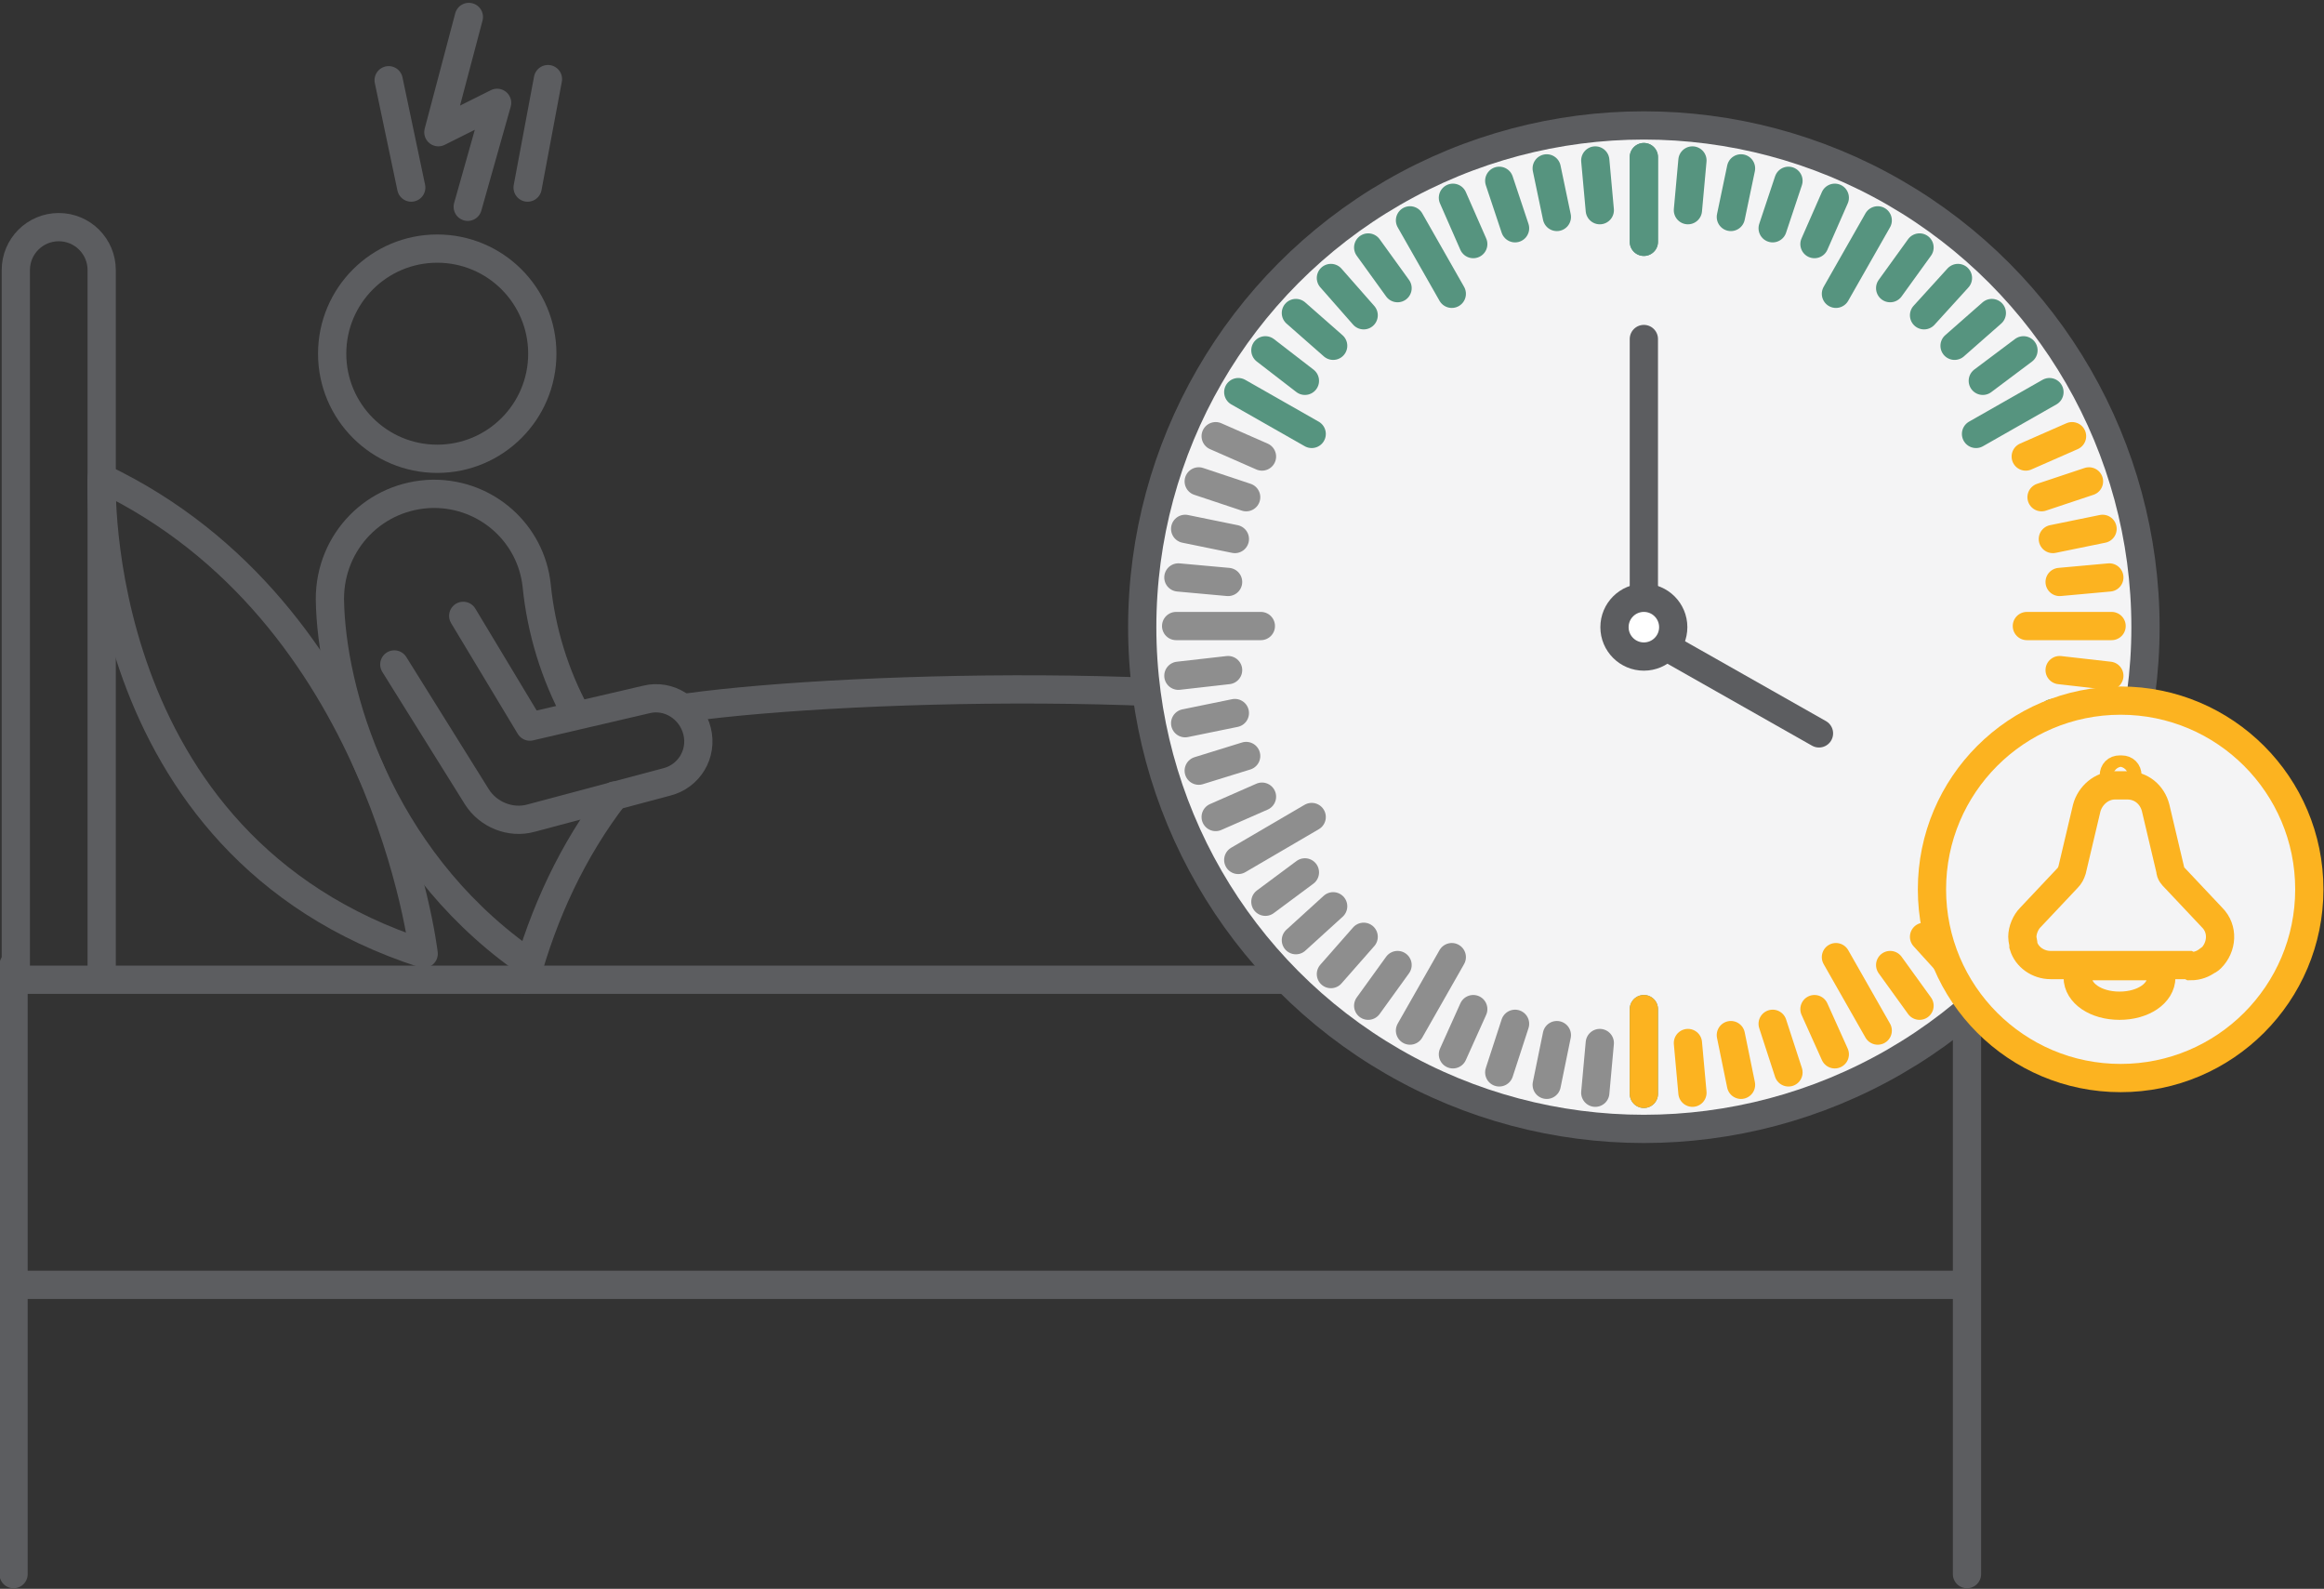 <?xml version="1.0" encoding="UTF-8"?>
<svg xmlns="http://www.w3.org/2000/svg" version="1.1" viewBox="0 0 205.7 140.6">
  <rect x="0" y="0" width="205.7" height="140.6" fill="#333333" stroke="none"/>
  <defs>
    <style>
      .cls-1, .cls-2, .cls-3, .cls-4, .cls-5, .cls-6, .cls-7, .cls-8 {
        stroke-width: 2.5px;
      }

      .cls-1, .cls-2, .cls-3, .cls-4, .cls-6 {
        fill: none;
      }

      .cls-1, .cls-4, .cls-7 {
        stroke: #fcb320;
      }

      .cls-1, .cls-7, .cls-8 {
        stroke-miterlimit: 10;
      }

      .cls-2, .cls-3, .cls-4, .cls-5, .cls-6 {
        stroke-linecap: round;
        stroke-linejoin: round;
      }

      .cls-2, .cls-5, .cls-8 {
        stroke: #5c5d60;
      }

      .cls-3 {
        stroke: #56947f;
      }

      .cls-5 {
        fill: #fff;
      }

      .cls-6 {
        stroke: #8e8e8e;
      }

      .cls-7, .cls-8 {
        fill: #f4f4f5;
      }
    </style>
  </defs>
  <!-- Generator: Adobe Illustrator 28.7.1, SVG Export Plug-In . SVG Version: 1.2.0 Build 142)  -->
  <g>
    <g id="Layer_1">
      <g id="Layer_1-2" data-name="Layer_1">
        <g id="Group_380">
          <g id="Group_375">
            <g id="Group_372">
              <path id="Path_430" class="cls-2" d="M41.5,1.5l-2.7,10.2,5.2-2.6-2.6,9.2"/>
              <line id="Line_508" class="cls-2" x1="48.5" y1="7" x2="46.7" y2="16.6"/>
              <line id="Line_509" class="cls-2" x1="34.4" y1="7.1" x2="36.4" y2="16.6"/>
            </g>
            <path id="Path_431" class="cls-2" d="M9,42.3s-1.3,32.5,28.5,42.1c0,0-3.5-30.2-28.5-42.1Z"/>
            <path id="Path_432" class="cls-2" d="M46.2,84.8c-12.7-9.1-16.9-23.6-17-31.8,0-5.1,4-9.2,9.1-9.3,0,0,0,0,.1,0h0c4.7,0,8.6,3.5,9.1,8.1.4,4,1.6,7.9,3.5,11.4"/>
            <circle id="Ellipse_49" class="cls-2" cx="38.7" cy="31.3" r="9.3"/>
            <path id="Path_433" class="cls-2" d="M60.9,62.6c14.6-2,52.9-3,68.2,2.5,20.2,7.3,29,21,29,21"/>
            <path id="Path_434" class="cls-2" d="M46.5,86.7c1.6-5.9,4.2-11.5,7.9-16.3"/>
            <path id="Path_435" class="cls-2" d="M41,54.5l5.9,9.8,10.3-2.4c2-.5,4,.8,4.5,2.8h0c.5,2-.7,4-2.7,4.5l-12,3.2c-1.8.5-3.8-.3-4.8-1.9l-7.3-11.7"/>
            <g id="Group_374">
              <line id="Line_510" class="cls-2" x1="174.1" y1="58.2" x2="174.1" y2="139.3"/>
              <g id="Group_373">
                <line id="Line_511" class="cls-2" x1="1.2" y1="139.3" x2="1.2" y2="85.4"/>
                <line id="Line_512" class="cls-2" x1="1.5" y1="86.7" x2="173.7" y2="86.7"/>
                <line id="Line_513" class="cls-2" x1="1.5" y1="113.7" x2="173.7" y2="113.7"/>
                <path id="Path_436" class="cls-2" d="M1.4,86.6V23.9c0-2.1,1.7-3.8,3.8-3.8h0c2.1,0,3.8,1.7,3.8,3.8v62.6"/>
              </g>
            </g>
          </g>
          <g id="Group_379">
            <circle id="Ellipse_50" class="cls-8" cx="145.5" cy="55.5" r="44.4"/>
            <g id="Group_376">
              <line id="Line_514" class="cls-3" x1="145.5" y1="96.8" x2="145.5" y2="89.3"/>
              <line id="Line_515" class="cls-3" x1="145.5" y1="21.4" x2="145.5" y2="13.9"/>
            </g>
            <line id="Line_516" class="cls-4" x1="166.2" y1="91.2" x2="162.5" y2="84.7"/>
            <line id="Line_517" class="cls-3" x1="128.5" y1="26" x2="124.8" y2="19.5"/>
            <line id="Line_518" class="cls-3" x1="181.4" y1="76.1" x2="174.9" y2="72.3"/>
            <line id="Line_519" class="cls-3" x1="116.1" y1="38.4" x2="109.6" y2="34.7"/>
            <line id="Line_520" class="cls-4" x1="186.9" y1="55.4" x2="179.4" y2="55.4"/>
            <line id="Line_521" class="cls-6" x1="111.6" y1="55.4" x2="104.1" y2="55.4"/>
            <line id="Line_522" class="cls-3" x1="181.4" y1="34.7" x2="174.9" y2="38.4"/>
            <line id="Line_523" class="cls-6" x1="116.1" y1="72.3" x2="109.6" y2="76.1"/>
            <line id="Line_524" class="cls-3" x1="166.2" y1="19.5" x2="162.5" y2="26"/>
            <line id="Line_525" class="cls-6" x1="128.5" y1="84.7" x2="124.8" y2="91.2"/>
            <line id="Line_526" class="cls-6" x1="141.2" y1="96.7" x2="141.6" y2="92.3"/>
            <line id="Line_527" class="cls-3" x1="149.4" y1="18.6" x2="149.8" y2="14.2"/>
            <line id="Line_528" class="cls-4" x1="145.5" y1="96.8" x2="145.5" y2="89.3"/>
            <line id="Line_529" class="cls-3" x1="145.5" y1="21.4" x2="145.5" y2="13.9"/>
            <line id="Line_530" class="cls-4" x1="149.8" y1="96.7" x2="149.4" y2="92.3"/>
            <line id="Line_531" class="cls-3" x1="141.6" y1="18.6" x2="141.2" y2="14.2"/>
            <line id="Line_532" class="cls-4" x1="154.1" y1="96" x2="153.2" y2="91.6"/>
            <line id="Line_533" class="cls-3" x1="137.8" y1="19.2" x2="136.9" y2="14.9"/>
            <line id="Line_534" class="cls-4" x1="158.3" y1="94.9" x2="156.9" y2="90.6"/>
            <line id="Line_535" class="cls-3" x1="134.1" y1="20.2" x2="132.7" y2="16"/>
            <line id="Line_536" class="cls-4" x1="162.4" y1="93.3" x2="160.6" y2="89.3"/>
            <line id="Line_537" class="cls-3" x1="130.4" y1="21.6" x2="128.6" y2="17.5"/>
            <line id="Line_538" class="cls-4" x1="169.9" y1="89" x2="167.3" y2="85.4"/>
            <line id="Line_539" class="cls-3" x1="123.7" y1="25.5" x2="121.1" y2="21.9"/>
            <line id="Line_540" class="cls-4" x1="173.3" y1="86.2" x2="170.3" y2="82.9"/>
            <line id="Line_541" class="cls-3" x1="120.7" y1="27.9" x2="117.8" y2="24.6"/>
            <line id="Line_542" class="cls-3" x1="179.1" y1="79.8" x2="175.5" y2="77.2"/>
            <line id="Line_543" class="cls-3" x1="115.5" y1="33.7" x2="112" y2="31"/>
            <line id="Line_544" class="cls-3" x1="183.4" y1="72.3" x2="179.3" y2="70.5"/>
            <line id="Line_545" class="cls-6" x1="111.7" y1="40.4" x2="107.6" y2="38.6"/>
            <line id="Line_546" class="cls-3" x1="184.9" y1="68.2" x2="180.7" y2="66.9"/>
            <line id="Line_547" class="cls-6" x1="110.3" y1="44" x2="106.1" y2="42.6"/>
            <line id="Line_548" class="cls-3" x1="186.1" y1="64" x2="181.7" y2="63.1"/>
            <line id="Line_549" class="cls-6" x1="109.3" y1="47.7" x2="104.9" y2="46.8"/>
            <line id="Line_550" class="cls-4" x1="186.7" y1="59.8" x2="182.3" y2="59.3"/>
            <line id="Line_551" class="cls-6" x1="108.7" y1="51.5" x2="104.3" y2="51.1"/>
            <line id="Line_552" class="cls-4" x1="186.7" y1="51.1" x2="182.3" y2="51.5"/>
            <line id="Line_553" class="cls-6" x1="108.7" y1="59.3" x2="104.3" y2="59.8"/>
            <line id="Line_554" class="cls-4" x1="186.1" y1="46.8" x2="181.7" y2="47.7"/>
            <line id="Line_555" class="cls-6" x1="109.3" y1="63.1" x2="104.9" y2="64"/>
            <line id="Line_556" class="cls-4" x1="184.9" y1="42.6" x2="180.7" y2="44"/>
            <line id="Line_557" class="cls-6" x1="110.3" y1="66.9" x2="106.1" y2="68.2"/>
            <line id="Line_558" class="cls-4" x1="183.4" y1="38.6" x2="179.3" y2="40.4"/>
            <line id="Line_559" class="cls-6" x1="111.7" y1="70.5" x2="107.6" y2="72.3"/>
            <line id="Line_560" class="cls-3" x1="114.7" y1="27.7" x2="118" y2="30.6"/>
            <line id="Line_561" class="cls-3" x1="173" y1="80.2" x2="176.3" y2="83.2"/>
            <line id="Line_562" class="cls-3" x1="179.1" y1="31" x2="175.5" y2="33.7"/>
            <line id="Line_563" class="cls-6" x1="115.5" y1="77.2" x2="112" y2="79.8"/>
            <line id="Line_564" class="cls-3" x1="176.3" y1="27.7" x2="173" y2="30.6"/>
            <line id="Line_565" class="cls-6" x1="118" y1="80.2" x2="114.7" y2="83.2"/>
            <line id="Line_566" class="cls-3" x1="173.3" y1="24.6" x2="170.3" y2="27.9"/>
            <line id="Line_567" class="cls-6" x1="120.7" y1="82.9" x2="117.8" y2="86.2"/>
            <line id="Line_568" class="cls-3" x1="169.9" y1="21.9" x2="167.3" y2="25.5"/>
            <line id="Line_569" class="cls-6" x1="123.7" y1="85.4" x2="121.1" y2="89"/>
            <line id="Line_570" class="cls-3" x1="162.4" y1="17.5" x2="160.6" y2="21.6"/>
            <line id="Line_571" class="cls-6" x1="130.4" y1="89.3" x2="128.6" y2="93.3"/>
            <line id="Line_572" class="cls-3" x1="158.3" y1="16" x2="156.9" y2="20.2"/>
            <line id="Line_573" class="cls-6" x1="134.1" y1="90.6" x2="132.7" y2="94.9"/>
            <line id="Line_574" class="cls-3" x1="154.1" y1="14.9" x2="153.2" y2="19.2"/>
            <line id="Line_575" class="cls-6" x1="137.8" y1="91.6" x2="136.9" y2="96"/>
            <g id="Group_377">
              <line id="Line_576" class="cls-2" x1="145.5" y1="54.7" x2="145.5" y2="30"/>
              <line id="Line_577" class="cls-2" x1="146" y1="56.4" x2="161" y2="64.9"/>
              <circle id="Ellipse_51" class="cls-5" cx="145.5" cy="55.5" r="2.6"/>
            </g>
            <circle id="Ellipse_52" class="cls-7" cx="187.7" cy="78.7" r="16.7"/>
            <g id="Group_378">
              <path id="Path_437" class="cls-1" d="M187.8,69.1h-.2c-.3,0-.5-.2-.5-.5s.2-.5.5-.5h.2c.3,0,.5.2.5.5s-.2.5-.5.5Z"/>
              <path id="Path_438" class="cls-1" d="M193.7,85.4h-12.2c-1.1,0-2.1-.7-2.4-1.7,0-.3-.1-.5-.1-.8,0-.6.3-1.3.7-1.7l3.3-3.5c.2-.2.3-.4.4-.7l1.3-5.5c.3-1.1,1.3-2,2.5-2h1.1c1.2,0,2.2.8,2.5,2l1.3,5.5c0,.3.2.5.4.7l3.3,3.5c1,1,.9,2.6-.1,3.6,0,0-.2.2-.3.2-.4.3-.9.5-1.5.5h0Z"/>
              <path id="Path_439" class="cls-1" d="M187.6,89c-2.1,0-3.7-1.1-3.7-2.5,0-.2,0-.5.1-.7,0-.2.3-.3.5-.3h6.2c.2,0,.4.1.5.3,0,.2.1.5.1.7,0,1.4-1.6,2.5-3.7,2.5h0Z"/>
            </g>
          </g>
        </g>
      </g>
    </g>
  </g>
</svg>